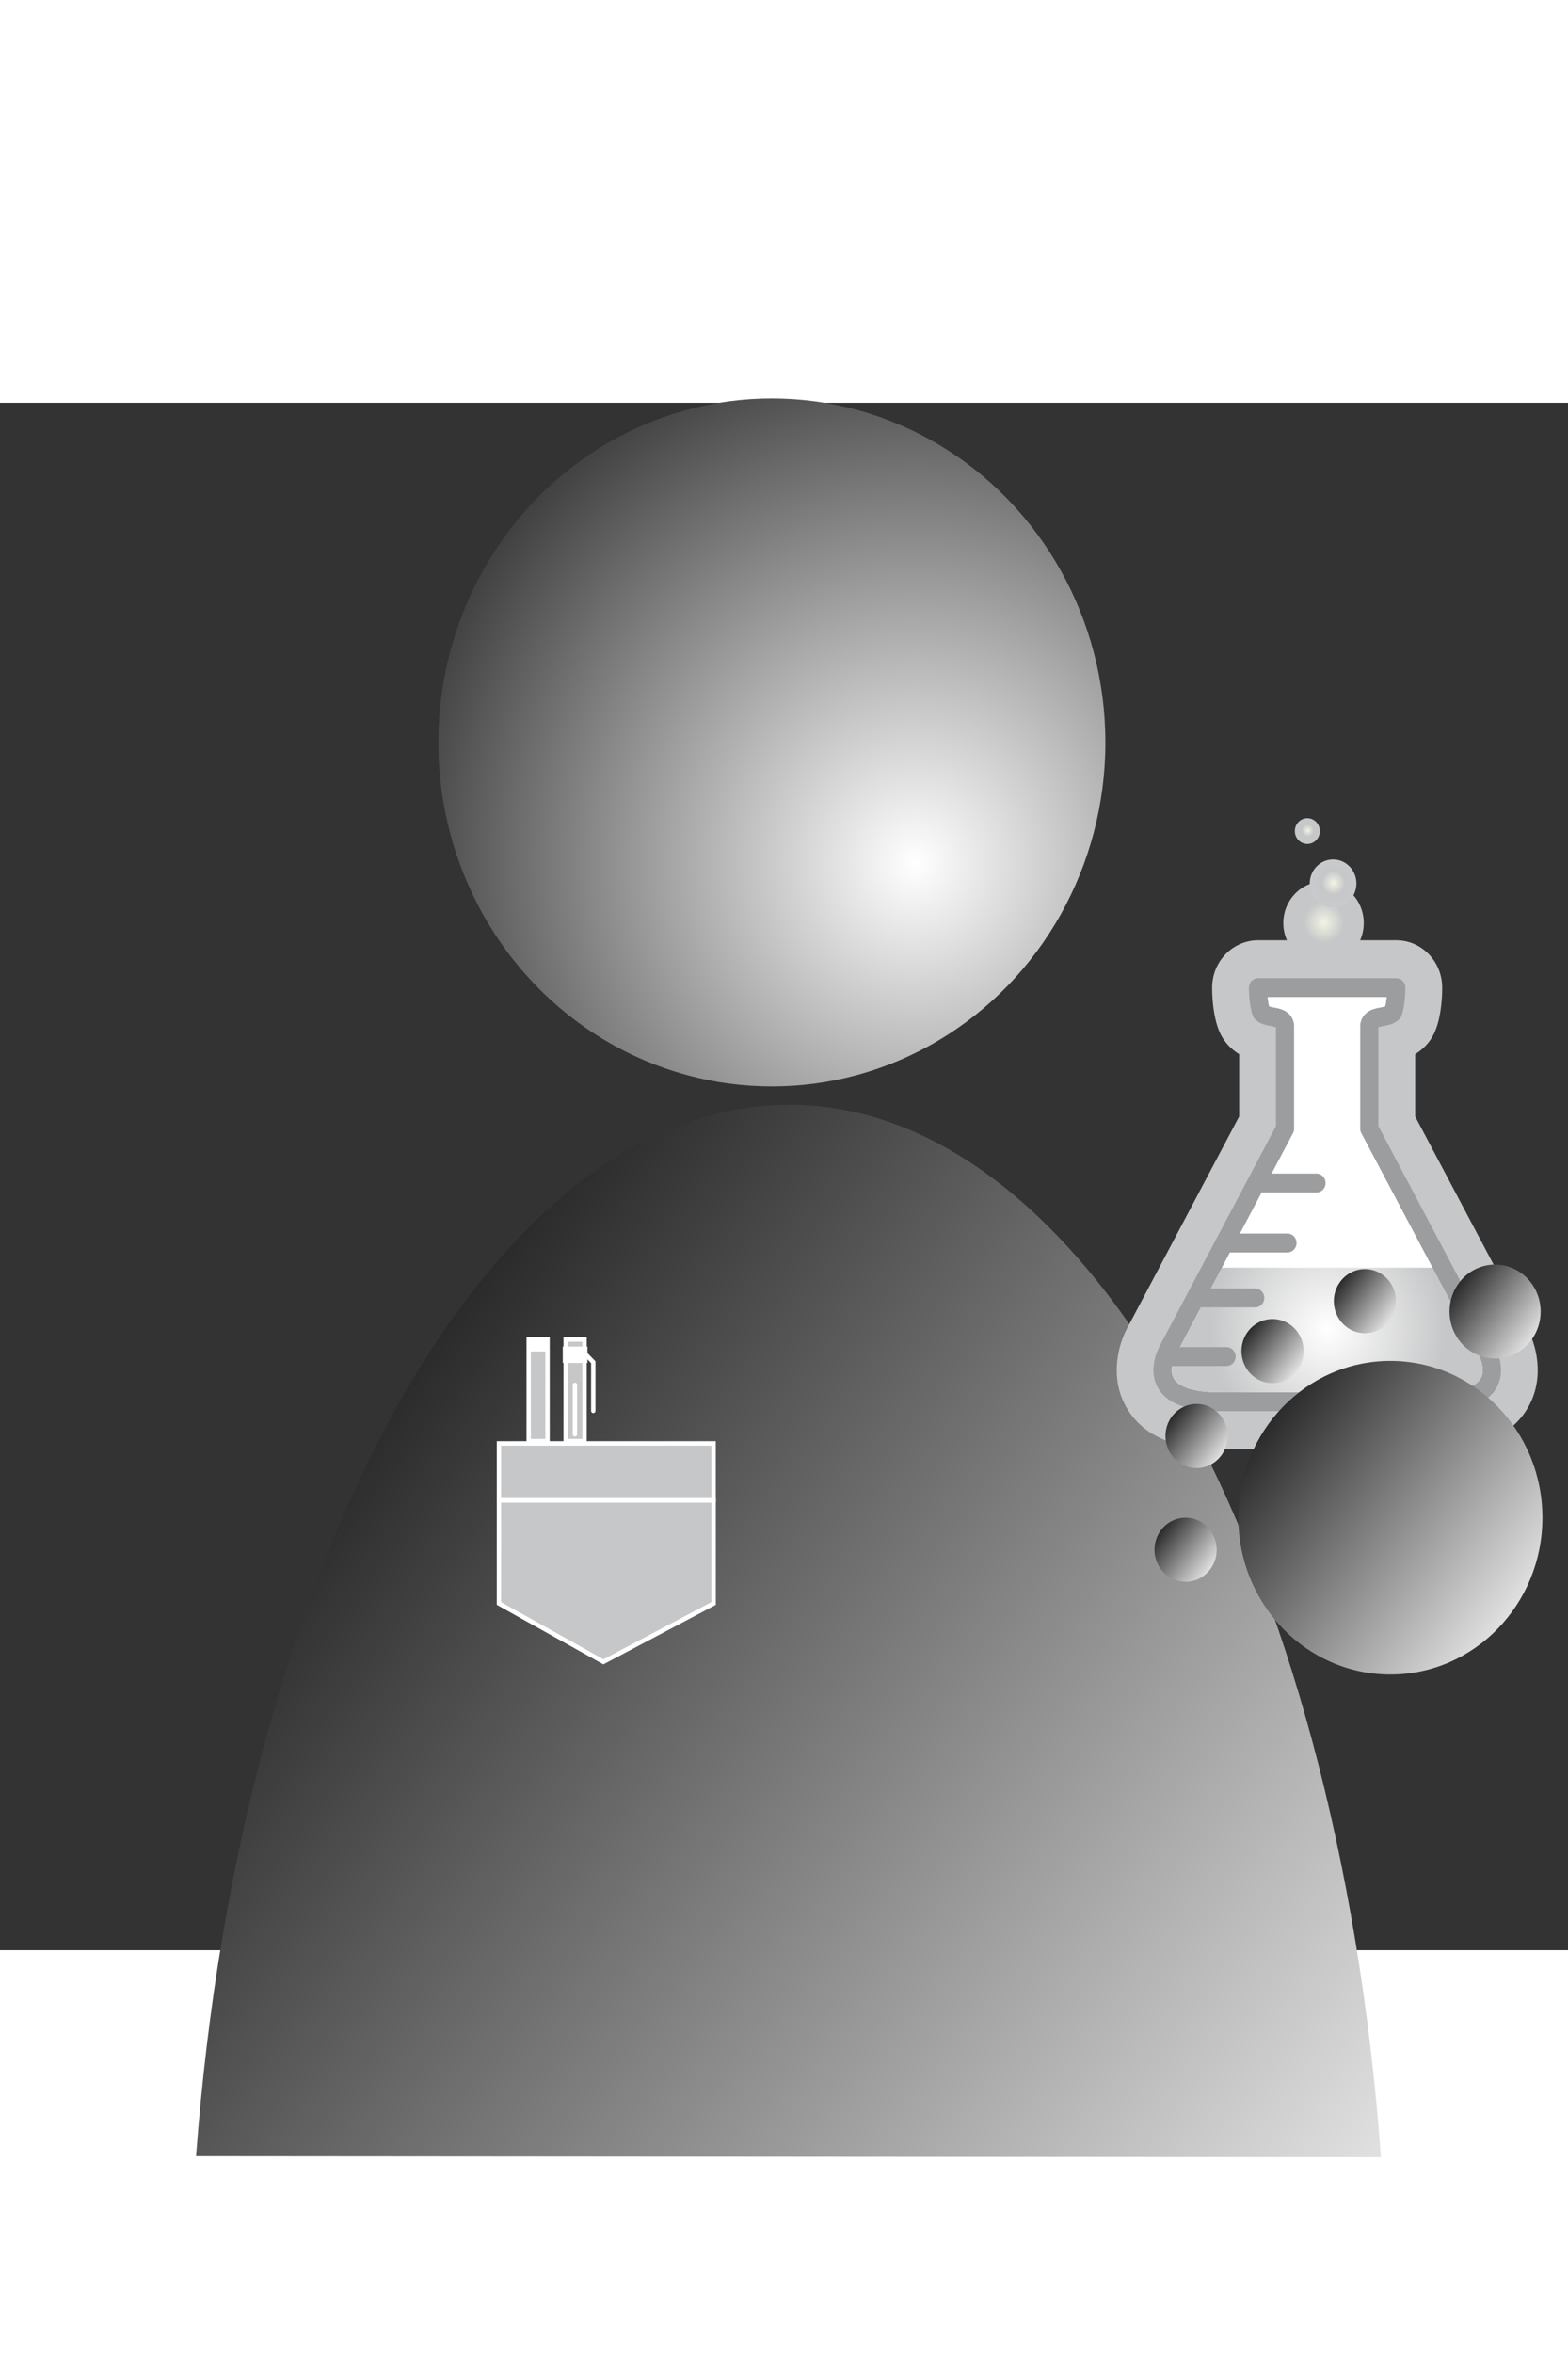 <?xml version="1.0" encoding="UTF-8" standalone="no"?>
<!-- Generator: Adobe Illustrator 12.0.0, SVG Export Plug-In . SVG Version: 6.00 Build 51448)  -->
<svg
   xmlns:dc="http://purl.org/dc/elements/1.1/"
   xmlns:cc="http://creativecommons.org/ns#"
   xmlns:rdf="http://www.w3.org/1999/02/22-rdf-syntax-ns#"
   xmlns:svg="http://www.w3.org/2000/svg"
   xmlns="http://www.w3.org/2000/svg"
   xmlns:sodipodi="http://sodipodi.sourceforge.net/DTD/sodipodi-0.dtd"
   xmlns:inkscape="http://www.inkscape.org/namespaces/inkscape"
   version="1.0"
   width="40"
   height="60"
   viewBox="0 0 18121.891 17875.275"
   overflow="visible"
   enable-background="new 0 0 18121.891 17875.275"
   xml:space="preserve"
   id="svg2"
   sodipodi:version="0.32"
   inkscape:version="0.46dev+devel"
   sodipodi:docname="sampler_User10_scientist.svg"
   inkscape:output_extension="org.inkscape.output.svg.inkscape"
   style="overflow:visible"><rect x="0" y="0" width="18121.891" height="17875.275" fill="#333333" stroke="none"/><defs
   id="defs1434">
	
	
	
	
	
	
	
	
	

	
	
	
	
	
	
</defs><sodipodi:namedview
   inkscape:window-height="744"
   inkscape:window-width="1280"
   inkscape:pageshadow="2"
   inkscape:pageopacity="0.0"
   guidetolerance="10.0"
   gridtolerance="10.0"
   objecttolerance="10.0"
   borderopacity="1.0"
   bordercolor="#666666"
   pagecolor="#ffffff"
   id="base"
   showgrid="true"
   borderlayer="true"
   inkscape:zoom="8.8833333"
   inkscape:cx="20"
   inkscape:cy="30"
   inkscape:window-x="0"
   inkscape:window-y="22"
   inkscape:current-layer="svg2"
   width="40px"><inkscape:grid
     type="xygrid"
     id="grid3794"
     originx="0px"
     originy="0px"
     spacingx="0px"
     spacingy="0px" /></sodipodi:namedview>





<g
   id="g616"
   transform="matrix(220.73,0,0,227.542,-1911902.1,-1996225.2)">
		
			<linearGradient
   gradientTransform="matrix(1,8e-4,-8e-4,1,7.136,-7.205)"
   y2="8817.842"
   x2="8667.521"
   y1="8873.4"
   x1="8739.161"
   gradientUnits="userSpaceOnUse"
   id="XMLID_112_">
			<stop
   id="stop619"
   style="stop-color:#FFFFFF"
   offset="0" />
			<stop
   id="stop621"
   style="stop-color:#000000"
   offset="1" />
		</linearGradient>
		<path
   style="fill:url(#XMLID_112_)"
   id="path623"
   d="M 8703.05,8808.634 C 8687.34,8808.621 8674.307,8831.779 8671.988,8862.014 L 8734.027,8862.064 C 8731.757,8831.824 8718.762,8808.646 8703.05,8808.634 z" />
		
			<radialGradient
   gradientUnits="userSpaceOnUse"
   gradientTransform="matrix(1,8e-4,-8e-4,1,7.136,-7.205)"
   r="36.411"
   cy="8796.59"
   cx="8709.559"
   id="XMLID_113_">
			<stop
   id="stop626"
   style="stop-color:#FFFFFF"
   offset="0" />
			<stop
   id="stop628"
   style="stop-color:#000000"
   offset="1" />
		</radialGradient>
		<circle
   style="fill:url(#XMLID_113_)"
   sodipodi:ry="17.464001"
   sodipodi:rx="17.464001"
   sodipodi:cy="8790.2412"
   sodipodi:cx="8702.1367"
   id="circle630"
   r="17.464"
   cy="8790.241"
   cx="8702.137" />
		<g
   id="g632">
			<path
   style="fill:#c6c7c8"
   id="path634"
   d="M 8727.596,8800.283 C 8726.268,8800.283 8725.19,8801.361 8725.19,8802.689 C 8725.19,8803.185 8725.239,8804.13 8725.555,8804.885 C 8725.684,8805.191 8725.875,8805.468 8726.116,8805.697 C 8726.276,8805.847 8726.44,8805.967 8726.604,8806.068 C 8726.604,8807.333 8726.604,8808.574 8726.604,8809.23 C 8726.072,8810.207 8720.784,8819.899 8720.784,8819.899 C 8720.802,8819.867 8720.819,8819.835 8720.839,8819.802 C 8720.241,8820.788 8719.835,8822.46 8720.661,8823.926 C 8721.477,8825.38 8723.125,8826.116 8725.556,8826.116 L 8736.877,8826.116 C 8739.308,8826.116 8740.954,8825.38 8741.773,8823.926 C 8742.597,8822.46 8742.193,8820.788 8741.593,8819.802 C 8741.613,8819.833 8741.631,8819.865 8741.648,8819.898 C 8741.648,8819.898 8736.356,8810.207 8735.822,8809.23 C 8735.822,8808.519 8735.822,8807.107 8735.822,8806.068 C 8735.987,8805.966 8736.152,8805.847 8736.312,8805.695 C 8736.552,8805.466 8736.742,8805.19 8736.871,8804.884 C 8737.189,8804.13 8737.236,8803.185 8737.236,8802.689 C 8737.236,8801.361 8736.159,8800.283 8734.83,8800.283 L 8727.596,8800.283 z M 8731.122,8810.996 C 8731.162,8810.924 8731.181,8810.842 8731.213,8810.766 C 8731.244,8810.842 8731.264,8810.924 8731.303,8810.997 C 8731.303,8810.997 8736.1,8819.779 8736.932,8821.303 C 8736.911,8821.303 8736.899,8821.306 8736.876,8821.306 L 8725.555,8821.306 C 8725.533,8821.306 8725.52,8821.303 8725.498,8821.303 C 8726.329,8819.779 8731.122,8810.996 8731.122,8810.996 z M 8724.988,8822.236 C 8724.988,8822.237 8724.988,8822.238 8724.988,8822.238 C 8724.986,8822.24 8724.978,8822.254 8724.969,8822.268 C 8724.977,8822.256 8724.98,8822.249 8724.988,8822.236 z" />
			<path
   style="fill:#ffffff;stroke:#9c9d9f;stroke-width:0.959;stroke-linecap:round;stroke-linejoin:round"
   id="path636"
   d="M 8736.876,8823.711 C 8741.15,8823.711 8739.535,8821.051 8739.535,8821.051 L 8733.415,8809.844 L 8733.415,8805.08 L 8733.415,8804.625 C 8733.503,8804.037 8734.299,8804.289 8734.652,8803.952 C 8734.828,8803.532 8734.828,8802.689 8734.828,8802.689 L 8727.596,8802.689 C 8727.596,8802.689 8727.596,8803.532 8727.773,8803.952 C 8728.127,8804.289 8728.922,8804.037 8729.01,8804.625 L 8729.01,8809.844 L 8722.895,8821.051 C 8722.895,8821.051 8721.281,8823.711 8725.555,8823.711 L 8736.876,8823.711 z" />
			<path
   style="fill:#ffffff"
   id="path638"
   d="M 8732.994,8810.074 C 8732.956,8810.003 8732.935,8809.924 8732.935,8809.844 L 8732.935,8804.625 C 8732.935,8804.602 8732.937,8804.578 8732.941,8804.555 C 8733.044,8803.866 8733.66,8803.755 8733.991,8803.696 C 8734.071,8803.681 8734.174,8803.659 8734.248,8803.633 C 8734.283,8803.5 8734.309,8803.339 8734.324,8803.169 C 8733.515,8803.169 8728.909,8803.169 8728.101,8803.169 C 8728.117,8803.339 8728.142,8803.5 8728.176,8803.633 C 8728.249,8803.658 8728.353,8803.681 8728.433,8803.696 C 8728.764,8803.756 8729.38,8803.866 8729.484,8804.554 C 8729.487,8804.578 8729.489,8804.602 8729.489,8804.625 L 8729.489,8809.844 C 8729.489,8809.924 8729.468,8810.003 8729.43,8810.074 C 8729.43,8810.074 8727.419,8813.76 8725.701,8816.906 L 8736.724,8816.906 L 8732.994,8810.074 z"
   enable-background="new    " />
			<radialGradient
   gradientUnits="userSpaceOnUse"
   r="6.175"
   cy="8820.069"
   cx="8731.215"
   id="XMLID_114_">
				<stop
   id="stop641"
   style="stop-color:#FFFFFF"
   offset="0" />
				<stop
   id="stop643"
   style="stop-color:#C6C7C8"
   offset="1" />
			</radialGradient>
			<path
   style="fill:url(#XMLID_114_)"
   id="path645"
   d="M 8736.726,8816.906 L 8725.703,8816.906 C 8724.426,8819.248 8723.311,8821.291 8723.307,8821.299 C 8723.304,8821.303 8723.078,8821.699 8723.078,8822.108 C 8723.078,8822.248 8723.105,8822.389 8723.177,8822.516 C 8723.44,8822.978 8724.285,8823.232 8725.557,8823.232 L 8736.878,8823.232 C 8738.149,8823.232 8738.994,8822.978 8739.257,8822.516 C 8739.329,8822.389 8739.357,8822.248 8739.357,8822.108 C 8739.357,8821.7 8739.128,8821.299 8739.118,8821.282 L 8736.726,8816.906 z" />
			<g
   id="g647">
				
					<line
   style="fill:none;stroke:#9c9d9f;stroke-width:0.959;stroke-linecap:round;stroke-linejoin:round"
   id="line649"
   y2="8815.65"
   x2="8726.1"
   y1="8815.65"
   x1="8729.13" />
				
					<line
   style="fill:none;stroke:#9c9d9f;stroke-width:0.959;stroke-linecap:round;stroke-linejoin:round"
   id="line651"
   y2="8818.44"
   x2="8724.409"
   y1="8818.44"
   x1="8727.44" />
				
					<line
   style="fill:none;stroke:#9c9d9f;stroke-width:0.959;stroke-linecap:round;stroke-linejoin:round"
   id="line653"
   y2="8812.607"
   x2="8727.621"
   y1="8812.607"
   x1="8730.65" />
				
					<line
   style="fill:none;stroke:#9c9d9f;stroke-width:0.959;stroke-linecap:round;stroke-linejoin:round"
   id="line655"
   y2="8821.417"
   x2="8722.911"
   y1="8821.417"
   x1="8725.94" />
			</g>
			<radialGradient
   gradientUnits="userSpaceOnUse"
   r="2.106"
   cy="8799.409"
   cx="8731.023"
   id="XMLID_115_">
				<stop
   id="stop658"
   style="stop-color:#F0F3E4"
   offset="0.011" />
				<stop
   id="stop660"
   style="stop-color:#C6C7C8"
   offset="0.495" />
				<stop
   id="stop662"
   style="stop-color:#C6C7C8"
   offset="0.996" />
			</radialGradient>
			<circle
   style="fill:url(#XMLID_115_)"
   sodipodi:ry="2.1059999"
   sodipodi:rx="2.1059999"
   sodipodi:cy="8799.4082"
   sodipodi:cx="8731.0234"
   id="circle664"
   r="2.106"
   cy="8799.408"
   cx="8731.023" />
			<radialGradient
   gradientUnits="userSpaceOnUse"
   r="1.222"
   cy="8797.402"
   cx="8731.522"
   id="XMLID_116_">
				<stop
   id="stop667"
   style="stop-color:#F0F3E4"
   offset="0.011" />
				<stop
   id="stop669"
   style="stop-color:#C6C7C8"
   offset="0.498" />
				<stop
   id="stop671"
   style="stop-color:#C9CACB"
   offset="1" />
			</radialGradient>
			<circle
   style="fill:url(#XMLID_116_)"
   sodipodi:ry="1.222"
   sodipodi:rx="1.222"
   sodipodi:cy="8797.4023"
   sodipodi:cx="8731.5215"
   id="circle673"
   r="1.222"
   cy="8797.402"
   cx="8731.522" />
			<radialGradient
   gradientUnits="userSpaceOnUse"
   r="0.655"
   cy="8794.74"
   cx="8730.174"
   id="XMLID_117_">
				<stop
   id="stop676"
   style="stop-color:#F0F3E4"
   offset="0.011" />
				<stop
   id="stop678"
   style="stop-color:#C6C7C8"
   offset="0.473" />
				<stop
   id="stop680"
   style="stop-color:#C6C7C8"
   offset="1" />
			</radialGradient>
			<circle
   style="fill:url(#XMLID_117_)"
   sodipodi:ry="0.65499997"
   sodipodi:rx="0.65499997"
   sodipodi:cy="8794.7402"
   sodipodi:cx="8730.1738"
   id="circle682"
   r="0.655"
   cy="8794.74"
   cx="8730.174" />
		</g>
		<linearGradient
   y2="8822.417"
   x2="8725.265"
   y1="8836.125"
   x1="8742.941"
   gradientUnits="userSpaceOnUse"
   id="XMLID_118_">
			<stop
   id="stop685"
   style="stop-color:#FFFFFF"
   offset="0" />
			<stop
   id="stop687"
   style="stop-color:#000000"
   offset="1" />
		</linearGradient>
		<circle
   style="fill:url(#XMLID_118_)"
   sodipodi:ry="7.96"
   sodipodi:rx="7.96"
   sodipodi:cy="8829.5977"
   sodipodi:cx="8734.5234"
   id="circle689"
   r="7.96"
   cy="8829.598"
   cx="8734.523" />
		<linearGradient
   y2="8829.758"
   x2="8721.906"
   y1="8832.56"
   x1="8725.52"
   gradientUnits="userSpaceOnUse"
   id="XMLID_119_">
			<stop
   id="stop692"
   style="stop-color:#FFFFFF"
   offset="0" />
			<stop
   id="stop694"
   style="stop-color:#000000"
   offset="1" />
		</linearGradient>
		<circle
   style="fill:url(#XMLID_119_)"
   sodipodi:ry="1.628"
   sodipodi:rx="1.628"
   sodipodi:cy="8831.2256"
   sodipodi:cx="8723.7988"
   id="circle696"
   r="1.628"
   cy="8831.226"
   cx="8723.799" />
		<linearGradient
   y2="8823.982"
   x2="8722.48"
   y1="8826.786"
   x1="8726.096"
   gradientUnits="userSpaceOnUse"
   id="XMLID_120_">
			<stop
   id="stop699"
   style="stop-color:#FFFFFF"
   offset="0" />
			<stop
   id="stop701"
   style="stop-color:#000000"
   offset="1" />
		</linearGradient>
		<circle
   style="fill:url(#XMLID_120_)"
   sodipodi:ry="1.628"
   sodipodi:rx="1.628"
   sodipodi:cy="8825.4512"
   sodipodi:cx="8724.374"
   id="circle703"
   r="1.628"
   cy="8825.451"
   cx="8724.374" />
		<linearGradient
   y2="8819.669"
   x2="8726.459"
   y1="8822.473"
   x1="8730.074"
   gradientUnits="userSpaceOnUse"
   id="XMLID_121_">
			<stop
   id="stop706"
   style="stop-color:#FFFFFF"
   offset="0" />
			<stop
   id="stop708"
   style="stop-color:#000000"
   offset="1" />
		</linearGradient>
		<circle
   style="fill:url(#XMLID_121_)"
   sodipodi:ry="1.628"
   sodipodi:rx="1.628"
   sodipodi:cy="8821.1387"
   sodipodi:cx="8728.3525"
   id="circle710"
   r="1.628"
   cy="8821.139"
   cx="8728.353" />
		<linearGradient
   y2="8817.136"
   x2="8731.296"
   y1="8819.94"
   x1="8734.911"
   gradientUnits="userSpaceOnUse"
   id="XMLID_122_">
			<stop
   id="stop713"
   style="stop-color:#FFFFFF"
   offset="0" />
			<stop
   id="stop715"
   style="stop-color:#000000"
   offset="1" />
		</linearGradient>
		<circle
   style="fill:url(#XMLID_122_)"
   sodipodi:ry="1.628"
   sodipodi:rx="1.628"
   sodipodi:cy="8818.6035"
   sodipodi:cx="8733.1895"
   id="circle717"
   r="1.628"
   cy="8818.603"
   cx="8733.19" />
		<linearGradient
   y2="8816.98"
   x2="8737.23"
   y1="8821.088"
   x1="8742.527"
   gradientUnits="userSpaceOnUse"
   id="XMLID_123_">
			<stop
   id="stop720"
   style="stop-color:#FFFFFF"
   offset="0" />
			<stop
   id="stop722"
   style="stop-color:#000000"
   offset="1" />
		</linearGradient>
		<circle
   style="fill:url(#XMLID_123_)"
   sodipodi:ry="2.385"
   sodipodi:rx="2.385"
   sodipodi:cy="8819.1309"
   sodipodi:cx="8740.0049"
   id="circle724"
   r="2.385"
   cy="8819.131"
   cx="8740.005" />
		<polygon
   style="fill:#c6c7c8;stroke:#ffffff;stroke-width:0.228"
   id="polygon726"
   points="8687.848,8828.713 8687.848,8833.953 8693.316,8836.915 8699.088,8833.953 8699.088,8828.713 8687.848,8828.713 " />
		<rect
   style="fill:#c6c7c8;stroke:#ffffff;stroke-width:0.228"
   id="rect728"
   height="2.886"
   width="11.239"
   y="8825.826"
   x="8687.848" />
		<rect
   style="fill:#c6c7c8;stroke:#ffffff;stroke-width:0.228"
   id="rect730"
   height="5.163"
   width="0.988"
   y="8820.549"
   x="8689.404" />
		<rect
   style="fill:#ffffff"
   id="rect732"
   height="0.607"
   width="1.063"
   y="8820.55"
   x="8689.404" />
		<rect
   style="fill:#c6c7c8;stroke:#ffffff;stroke-width:0.228"
   id="rect734"
   height="5.163"
   width="0.987"
   y="8820.549"
   x="8691.342" />
		<rect
   style="fill:#ffffff;stroke:#ffffff;stroke-width:0.228"
   id="rect736"
   height="0.607"
   width="1.063"
   y="8821.02"
   x="8691.304" />
		<polyline
   style="fill:none;stroke:#ffffff;stroke-width:0.228;stroke-linecap:round"
   id="polyline738"
   points="8692.367,8821.285     8692.787,8821.705 8692.787,8824.172   " />
		
			<line
   style="fill:none;stroke:#ffffff;stroke-width:0.228;stroke-linecap:round"
   id="line740"
   y2="8825.361"
   x2="8691.826"
   y1="8822.855"
   x1="8691.826" />
	</g>
<g
   id="OUTLAND"
   display="none"
   style="display:none"
   transform="translate(44.606,-3424.794)">
	<path
   display="inline"
   d="M 18121.891,0 L 18121.891,17875.275 L 0,17875.275 L 0,0 L 18121.891,0 z M 8640,9235.275 L 9481.89,9235.275 L 9481.89,8640 L 8640,8640 L 8640,9235.275 z"
   id="path1431"
   style="fill:#9e9994;display:inline" />
</g>
</svg>